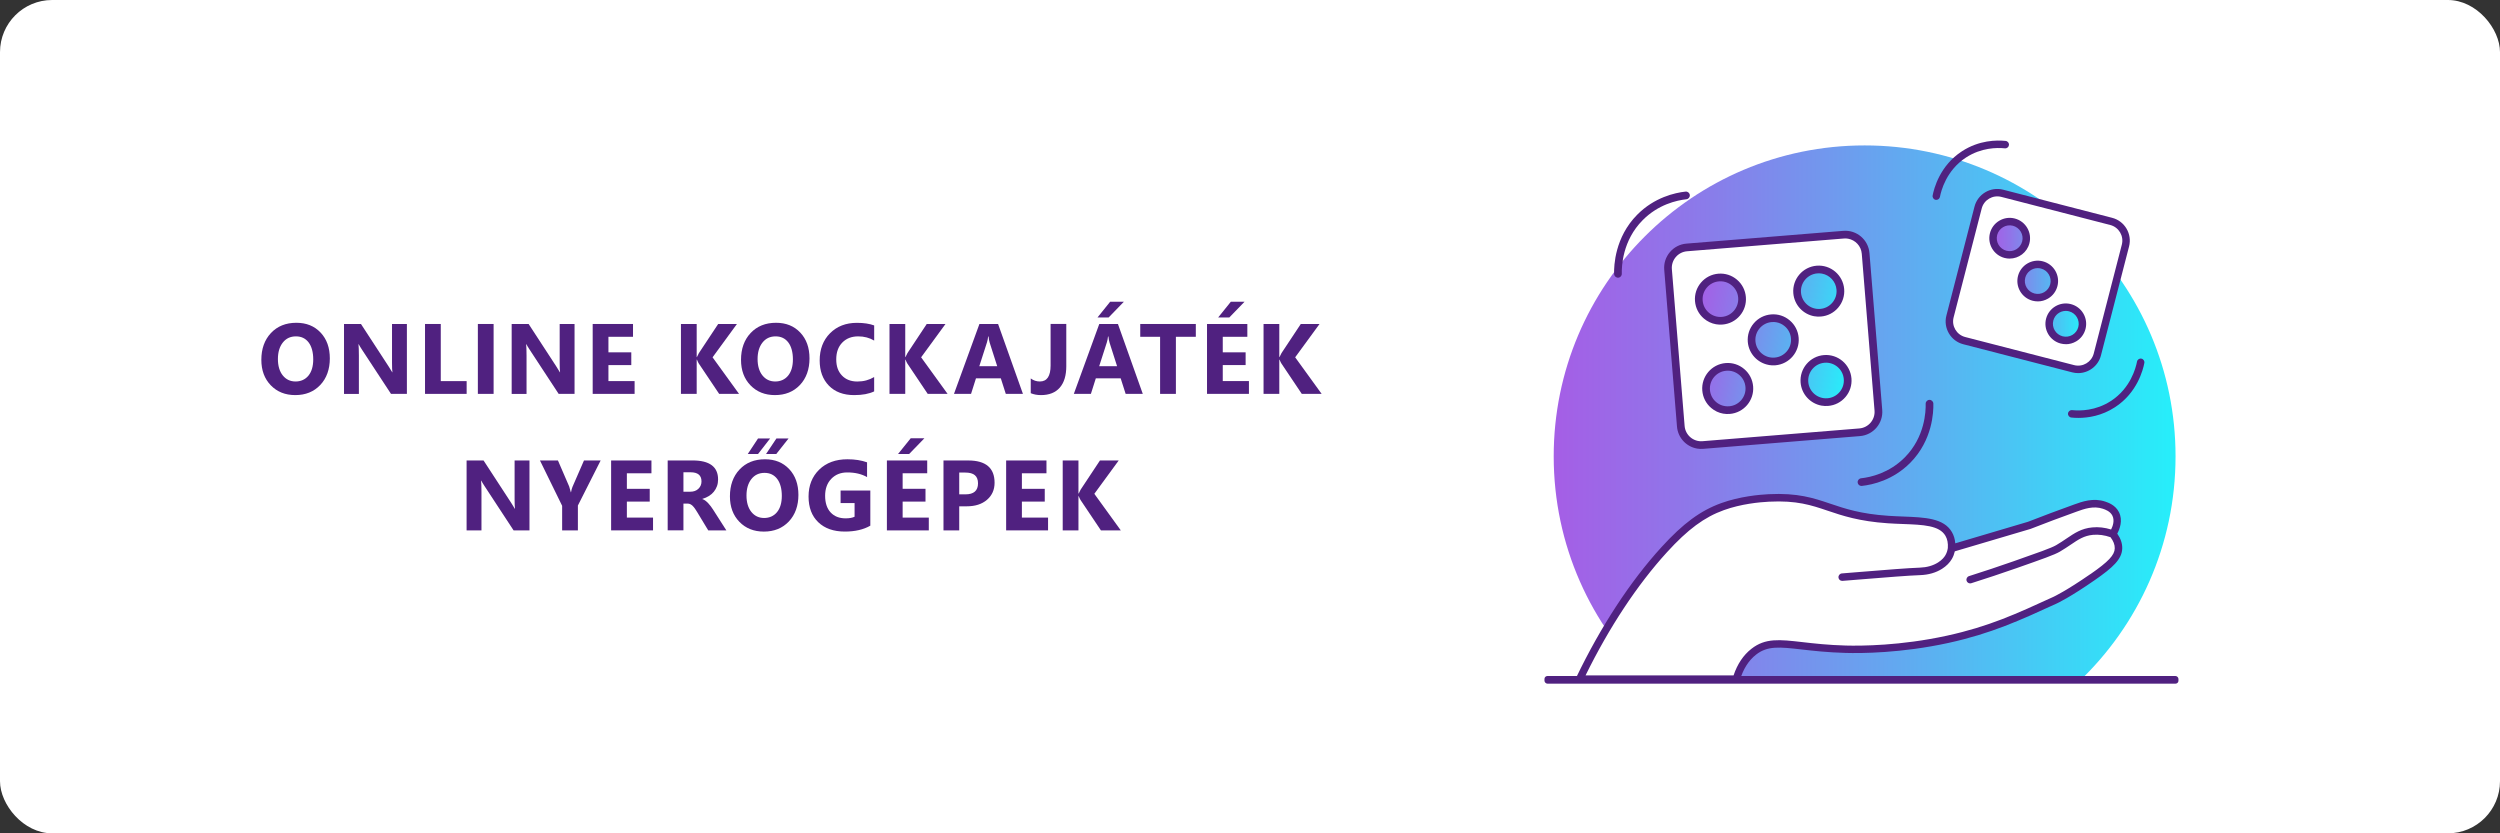 <?xml version="1.0" encoding="UTF-8"?>
<svg id="_Шар_2" data-name="Шар 2" xmlns="http://www.w3.org/2000/svg" xmlns:xlink="http://www.w3.org/1999/xlink" viewBox="0 0 1005 335">
  <rect x="0" y="0" width="1005" height="335" fill="#333333" stroke="none"/>
  <defs>
    <style>
      .cls-1 {
        fill: url(#_Градієнт_без_назви_387);
      }

      .cls-2 {
        fill: url(#_Градієнт_без_назви_92);
      }

      .cls-3 {
        fill: #fff;
      }

      .cls-4 {
        fill: #502180;
      }

      .cls-5 {
        fill: url(#_Градієнт_без_назви_92-2);
      }

      .cls-6 {
        fill: url(#_Градієнт_без_назви_387-3);
      }

      .cls-7 {
        fill: url(#_Градієнт_без_назви_387-2);
      }
    </style>
    <linearGradient id="_Градієнт_без_назви_387" data-name="Градієнт без назви 387" x1="624.6" y1="166.31" x2="874.57" y2="166.31" gradientUnits="userSpaceOnUse">
      <stop offset="0" stop-color="#a55ee6"/>
      <stop offset=".2" stop-color="#9075e9"/>
      <stop offset=".61" stop-color="#5bb1f1"/>
      <stop offset="1" stop-color="#26effa"/>
    </linearGradient>
    <linearGradient id="_Градієнт_без_назви_387-2" data-name="Градієнт без назви 387" x1="680.47" y1="136.65" x2="745.36" y2="136.65" gradientTransform="translate(34.38 -121.5) rotate(9.98)" xlink:href="#_Градієнт_без_назви_387"/>
    <linearGradient id="_Градієнт_без_назви_92" data-name="Градієнт без назви 92" x1="678.92" y1="136.65" x2="746.91" y2="136.65" gradientTransform="translate(34.38 -121.5) rotate(9.98)" gradientUnits="userSpaceOnUse">
      <stop offset="0" stop-color="#502180"/>
      <stop offset="1" stop-color="#502180"/>
    </linearGradient>
    <linearGradient id="_Градієнт_без_назви_387-3" data-name="Градієнт без назви 387" x1="801.19" y1="112.97" x2="837.13" y2="112.97" xlink:href="#_Градієнт_без_назви_387"/>
    <linearGradient id="_Градієнт_без_назви_92-2" data-name="Градієнт без назви 92" x1="799.69" y1="112.97" x2="838.63" y2="112.97" gradientTransform="matrix(1, 0, 0, 1, 0, 0)" xlink:href="#_Градієнт_без_назви_92"/>
  </defs>
  <g id="_Шар_1-2" data-name="Шар 1">
    <g>
      <g>
        <rect class="cls-3" width="1005" height="335" rx="20.97" ry="20.97"/>
        <g>
          <path class="cls-4" d="M118.7,158.83c-4.02,0-7.3-1.31-9.84-3.93-2.53-2.62-3.8-6.03-3.8-10.24,0-4.44,1.29-8.03,3.86-10.78,2.57-2.74,5.98-4.12,10.23-4.12,4.01,0,7.25,1.31,9.73,3.94,2.48,2.63,3.71,6.09,3.71,10.39s-1.28,7.98-3.85,10.68c-2.57,2.71-5.91,4.06-10.04,4.06Zm.27-23.61c-2.22,0-3.98,.83-5.29,2.5-1.31,1.67-1.96,3.87-1.96,6.61s.65,4.98,1.96,6.6c1.31,1.62,3.02,2.43,5.13,2.43s3.91-.79,5.19-2.36,1.92-3.76,1.92-6.55-.62-5.18-1.86-6.8c-1.24-1.62-2.94-2.43-5.09-2.43Z"/>
          <path class="cls-4" d="M163.57,158.34h-6.39l-11.58-17.65c-.68-1.03-1.15-1.81-1.41-2.33h-.08c.1,.99,.16,2.51,.16,4.55v15.44h-5.98v-28.1h6.82l11.15,17.11c.51,.77,.98,1.54,1.41,2.29h.08c-.1-.65-.16-1.94-.16-3.86v-15.54h5.98v28.1Z"/>
          <path class="cls-4" d="M187.59,158.34h-16.73v-28.1h6.33v22.97h10.4v5.13Z"/>
          <path class="cls-4" d="M198.43,158.34h-6.33v-28.1h6.33v28.1Z"/>
          <path class="cls-4" d="M230.97,158.34h-6.39l-11.58-17.65c-.68-1.03-1.15-1.81-1.41-2.33h-.08c.1,.99,.16,2.51,.16,4.55v15.44h-5.98v-28.1h6.82l11.15,17.11c.51,.77,.98,1.54,1.41,2.29h.08c-.1-.65-.16-1.94-.16-3.86v-15.54h5.98v28.1Z"/>
          <path class="cls-4" d="M255.11,158.34h-16.85v-28.1h16.21v5.15h-9.88v6.25h9.19v5.13h-9.19v6.43h10.52v5.13Z"/>
          <path class="cls-4" d="M297.1,158.34h-8l-8.19-12.21c-.16-.24-.4-.75-.74-1.55h-.1v13.76h-6.33v-28.1h6.33v13.29h.1c.16-.37,.42-.89,.78-1.57l7.76-11.72h7.54l-9.8,13.4,10.64,14.7Z"/>
          <path class="cls-4" d="M311.53,158.83c-4.02,0-7.3-1.31-9.84-3.93-2.53-2.62-3.8-6.03-3.8-10.24,0-4.44,1.29-8.03,3.86-10.78,2.57-2.74,5.98-4.12,10.23-4.12,4.01,0,7.25,1.31,9.73,3.94,2.48,2.63,3.71,6.09,3.71,10.39s-1.28,7.98-3.85,10.68c-2.57,2.71-5.91,4.06-10.04,4.06Zm.27-23.61c-2.22,0-3.98,.83-5.29,2.5-1.31,1.67-1.96,3.87-1.96,6.61s.65,4.98,1.96,6.6c1.31,1.62,3.02,2.43,5.13,2.43s3.91-.79,5.19-2.36,1.92-3.76,1.92-6.55-.62-5.18-1.86-6.8c-1.24-1.62-2.94-2.43-5.09-2.43Z"/>
          <path class="cls-4" d="M351.41,157.34c-2.05,.99-4.73,1.49-8.03,1.49-4.31,0-7.7-1.27-10.17-3.8-2.47-2.54-3.7-5.91-3.7-10.13,0-4.49,1.39-8.14,4.16-10.93,2.78-2.8,6.38-4.19,10.81-4.19,2.74,0,5.06,.35,6.94,1.04v6.09c-1.88-1.12-4.02-1.69-6.43-1.69-2.64,0-4.77,.83-6.39,2.49-1.62,1.66-2.43,3.91-2.43,6.74s.76,4.88,2.29,6.5c1.53,1.61,3.59,2.42,6.17,2.42s4.73-.6,6.78-1.8v5.78Z"/>
          <path class="cls-4" d="M380.94,158.34h-8l-8.19-12.21c-.16-.24-.4-.75-.74-1.55h-.1v13.76h-6.33v-28.1h6.33v13.29h.1c.16-.37,.42-.89,.78-1.57l7.76-11.72h7.54l-9.8,13.4,10.64,14.7Z"/>
          <path class="cls-4" d="M411.23,158.34h-6.9l-2-6.25h-9.99l-1.98,6.25h-6.86l10.23-28.1h7.5l9.99,28.1Zm-10.35-11.11l-3.02-9.45c-.22-.71-.38-1.55-.47-2.53h-.16c-.07,.82-.23,1.64-.49,2.45l-3.06,9.52h7.19Z"/>
          <path class="cls-4" d="M428.65,147.19c0,3.76-.87,6.64-2.62,8.64-1.74,2-4.27,3-7.57,3-1.48,0-2.84-.25-4.1-.76v-5.94c1.08,.82,2.3,1.23,3.65,1.23,2.89,0,4.33-2.14,4.33-6.43v-16.7h6.31v16.95Z"/>
          <path class="cls-4" d="M459.41,158.34h-6.9l-2-6.25h-9.99l-1.98,6.25h-6.86l10.23-28.1h7.5l9.99,28.1Zm-7.62-37.04l-6.13,6.33h-4.47l5.09-6.33h5.51Zm-2.72,25.93l-3.02-9.45c-.22-.71-.38-1.55-.47-2.53h-.16c-.07,.82-.23,1.64-.49,2.45l-3.06,9.52h7.19Z"/>
          <path class="cls-4" d="M480.72,135.39h-8.01v22.95h-6.35v-22.95h-7.98v-5.15h22.34v5.15Z"/>
          <path class="cls-4" d="M502.07,158.34h-16.85v-28.1h16.21v5.15h-9.88v6.25h9.19v5.13h-9.19v6.43h10.52v5.13Zm-1.76-37.04l-6.13,6.33h-4.47l5.09-6.33h5.51Z"/>
          <path class="cls-4" d="M531.32,158.34h-8l-8.19-12.21c-.16-.24-.41-.75-.75-1.55h-.1v13.76h-6.33v-28.1h6.33v13.29h.1c.16-.37,.42-.89,.78-1.57l7.76-11.72h7.54l-9.8,13.4,10.64,14.7Z"/>
          <path class="cls-4" d="M212.85,213.21h-6.39l-11.58-17.66c-.68-1.03-1.15-1.81-1.41-2.33h-.08c.1,.99,.16,2.51,.16,4.55v15.44h-5.98v-28.1h6.82l11.15,17.11c.51,.77,.98,1.54,1.41,2.29h.08c-.1-.65-.16-1.94-.16-3.86v-15.54h5.98v28.1Z"/>
          <path class="cls-4" d="M241.46,185.11l-9.15,18.11v9.99h-6.33v-9.88l-8.92-18.22h7.23l4.53,10.48c.08,.2,.29,.96,.65,2.29h.08c.17-.94,.37-1.68,.61-2.21l4.6-10.56h6.7Z"/>
          <path class="cls-4" d="M262.52,213.21h-16.85v-28.1h16.21v5.15h-9.88v6.25h9.19v5.13h-9.19v6.43h10.52v5.13Z"/>
          <path class="cls-4" d="M291.98,213.21h-7.27l-4.37-7.23c-.33-.55-.64-1.04-.94-1.47-.3-.43-.6-.8-.91-1.11-.31-.31-.63-.54-.96-.71-.33-.16-.7-.25-1.09-.25h-1.7v10.76h-6.33v-28.1h10.03c6.82,0,10.23,2.55,10.23,7.64,0,.98-.15,1.88-.45,2.71-.3,.83-.73,1.58-1.27,2.24-.55,.67-1.21,1.24-1.99,1.72s-1.64,.86-2.6,1.14v.08c.42,.13,.82,.34,1.21,.64,.39,.29,.77,.64,1.14,1.03,.37,.39,.72,.81,1.05,1.26,.33,.45,.64,.89,.91,1.32l5.31,8.31Zm-17.24-23.36v7.82h2.74c1.36,0,2.45-.39,3.27-1.18,.84-.8,1.25-1.78,1.25-2.96,0-2.46-1.47-3.68-4.41-3.68h-2.86Z"/>
          <path class="cls-4" d="M307.07,213.7c-4.02,0-7.3-1.31-9.84-3.93-2.53-2.62-3.8-6.03-3.8-10.24,0-4.44,1.29-8.04,3.86-10.78,2.57-2.74,5.98-4.12,10.23-4.12,4.01,0,7.25,1.31,9.73,3.94,2.48,2.63,3.71,6.09,3.71,10.39s-1.28,7.97-3.85,10.68-5.91,4.06-10.04,4.06Zm.27-23.61c-2.22,0-3.98,.83-5.29,2.5s-1.96,3.87-1.96,6.61,.65,4.98,1.96,6.6c1.31,1.62,3.02,2.43,5.13,2.43s3.91-.79,5.19-2.36,1.92-3.76,1.92-6.55-.62-5.18-1.86-6.8c-1.24-1.62-2.94-2.43-5.09-2.43Zm2.25-13.83l-4.86,6.25h-4.13l4.13-6.25h4.86Zm7.41,0l-4.94,6.25h-4.11l4.17-6.25h4.88Z"/>
          <path class="cls-4" d="M349.87,211.32c-2.74,1.58-6.15,2.37-10.23,2.37-4.52,0-8.08-1.25-10.69-3.75-2.61-2.5-3.91-5.95-3.91-10.34s1.42-8.01,4.27-10.8c2.85-2.78,6.64-4.17,11.37-4.17,2.98,0,5.6,.41,7.88,1.23v5.94c-2.17-1.25-4.82-1.88-7.96-1.88-2.63,0-4.77,.85-6.42,2.56-1.65,1.71-2.48,3.98-2.48,6.83s.74,5.12,2.22,6.7c1.48,1.58,3.48,2.37,6.01,2.37,1.52,0,2.72-.22,3.61-.65v-5.49h-5.62v-5.05h11.95v14.13Z"/>
          <path class="cls-4" d="M373.38,213.21h-16.85v-28.1h16.21v5.15h-9.88v6.25h9.19v5.13h-9.19v6.43h10.52v5.13Zm-1.76-37.04l-6.13,6.33h-4.47l5.1-6.33h5.51Z"/>
          <path class="cls-4" d="M385.61,203.53v9.68h-6.33v-28.1h9.92c7.08,0,10.62,2.99,10.62,8.96,0,2.82-1.02,5.1-3.05,6.85s-4.75,2.62-8.14,2.62h-3.02Zm0-13.56v8.76h2.49c3.37,0,5.06-1.48,5.06-4.43s-1.69-4.33-5.06-4.33h-2.49Z"/>
          <path class="cls-4" d="M421.32,213.21h-16.85v-28.1h16.21v5.15h-9.88v6.25h9.19v5.13h-9.19v6.43h10.52v5.13Z"/>
          <path class="cls-4" d="M450.57,213.21h-8l-8.19-12.21c-.16-.23-.4-.75-.74-1.55h-.1v13.76h-6.33v-28.1h6.33v13.29h.1c.16-.37,.42-.89,.78-1.57l7.76-11.72h7.54l-9.8,13.4,10.64,14.7Z"/>
        </g>
      </g>
      <g>
        <path class="cls-1" d="M663.59,274.15h171.99c24.02-22.78,38.99-54.99,38.99-90.7,0-69.03-55.96-124.99-124.99-124.99s-124.99,55.96-124.99,124.99c0,35.71,14.98,67.92,38.99,90.7Z"/>
        <path class="cls-3" d="M635,274c6-12.49,17.37-33.77,34-52,8.07-8.85,14.88-14.24,23.52-17.35,7.95-2.86,16.28-3.36,18.51-3.47,21.66-1.1,23.73,7.05,48.02,8.68,10.97,.73,20.79-.24,24.3,5.79,1.18,2.02,1.28,4.2,1.16,5.79,10.41-3.09,20.83-6.17,31.24-9.26,4.81-1.88,10.98-4.23,18.52-6.94,3.41-1.23,7.36-2.59,11.57-1.16,1.17,.4,3.48,1.22,4.63,3.47,1.88,3.67-1,7.88-1.16,8.1,1.11,1.35,2.37,3.37,2.31,5.79-.07,3.35-2.65,6.18-10.41,11.57-10.07,6.99-15.04,9.26-15.04,9.26-14.95,6.87-26.16,12.01-43.18,15.74-20.02,4.39-36.82,4.12-41,4-21.32-.6-29.24-5.08-37,1-4.14,3.24-6.05,7.78-7,11h-63Z"/>
        <path class="cls-4" d="M851.13,214.54c.91-1.69,2.4-5.31,.68-8.68-1.45-2.84-4.28-3.8-5.48-4.21-4.79-1.63-9.28-.01-12.56,1.17-6.34,2.28-12.57,4.62-18.49,6.93l-29.26,8.67c-.13-1.68-.58-3.2-1.36-4.53-3.27-5.61-10.81-5.9-19.54-6.24-1.93-.08-3.93-.15-5.96-.29-11.2-.75-17.43-2.86-23.46-4.9-6.67-2.25-12.97-4.38-24.74-3.79-3.94,.2-11.65,.93-18.95,3.56-8.39,3.02-15.38,8.16-24.12,17.75-12.56,13.77-24.4,31.88-34.24,52.36-.22,.46-.19,1.01,.08,1.45s.75,.7,1.27,.7h63c.66,0,1.25-.44,1.44-1.07,1.32-4.46,3.5-7.91,6.49-10.25,4.64-3.63,9.5-3.08,18.31-2.08,4.64,.53,10.42,1.19,17.72,1.39,6.12,.18,22.41,.12,41.36-4.03,17.18-3.77,28.79-9.1,43.48-15.84,.21-.09,5.22-2.4,15.28-9.39,7.26-5.04,10.96-8.4,11.06-12.77,.04-2-.63-3.98-2-5.92Zm-10.77,16.23c-9.79,6.8-14.76,9.1-14.81,9.13-15.1,6.93-26.01,11.95-42.87,15.64-18.63,4.08-34.63,4.13-40.64,3.97-7.17-.2-12.88-.85-17.47-1.38-9.28-1.06-14.89-1.7-20.5,2.69-3.23,2.53-5.64,6.12-7.17,10.68h-59.5c9.5-19.34,20.78-36.41,32.71-49.49,8.39-9.2,15.03-14.11,22.92-16.95,6.93-2.5,14.31-3.19,18.08-3.38,11.21-.57,16.96,1.38,23.63,3.63,5.92,2,12.62,4.27,24.22,5.05,2.07,.14,4.09,.22,6.05,.29,8.17,.31,14.62,.56,17.06,4.75,.78,1.33,1.1,2.98,.96,4.89-.14,1.03-.46,2-.96,2.87-.44,.77-1.31,1.9-2.97,2.95-2.03,1.28-4.49,1.98-7.35,2.08-4.7,.16-13.24,.85-25.05,1.81l-6.26,.51c-.83,.07-1.44,.79-1.38,1.62,.06,.79,.72,1.38,1.49,1.38,.04,0,.08,0,.12,0l6.27-.51c11.77-.95,20.28-1.64,24.94-1.8,3.37-.12,6.34-.97,8.82-2.54,1.73-1.09,3.1-2.47,3.97-3.99,.54-.95,.93-1.97,1.17-3.04l30.36-8.99s.08-.03,.12-.04c5.92-2.32,12.13-4.65,18.48-6.93,3.02-1.09,6.78-2.44,10.58-1.15,.93,.32,2.88,.98,3.78,2.73,1.02,1.99,.15,4.33-.5,5.6-2.54-.79-5.08-1.08-7.57-.84-4.34,.41-7.11,2.28-10.32,4.45-1.28,.87-2.6,1.76-4.19,2.69-1.96,1.15-7.33,3.03-17.07,6.45-5.89,2.07-11.93,4.08-17.96,5.99-.79,.25-1.23,1.09-.98,1.88,.2,.64,.79,1.05,1.43,1.05,.15,0,.3-.02,.45-.07,6.06-1.92,12.13-3.94,18.04-6.01,10.57-3.71,15.39-5.4,17.6-6.7,1.67-.98,3.09-1.94,4.35-2.79,3.1-2.1,5.34-3.61,8.92-3.95,2.3-.21,4.67,.12,7.06,.95,1.16,1.52,1.75,3.02,1.71,4.47-.06,2.72-2.53,5.34-9.77,10.37Z"/>
        <g>
          <g>
            <g>
              <rect class="cls-3" x="672.99" y="96.78" width="79.68" height="79.68" rx="7.97" ry="7.97" transform="translate(-8.73 58.23) rotate(-4.65)"/>
              <path class="cls-4" d="M682.19,180.32c-4.27-.75-7.67-4.31-8.04-8.82l-5.13-63.05c-.21-2.6,.6-5.12,2.29-7.11,1.69-1.99,4.05-3.2,6.65-3.41l63.05-5.13c5.37-.44,10.08,3.57,10.52,8.94l5.13,63.05c.44,5.36-3.57,10.08-8.94,10.52l-63.05,5.13c-.85,.07-1.68,.03-2.48-.11Zm60.76-84.36c-.55-.1-1.12-.13-1.7-.08l-63.05,5.13c-3.66,.3-6.4,3.52-6.11,7.19l5.13,63.05c.3,3.66,3.52,6.41,7.19,6.11l63.05-5.13,.13,1.54-.13-1.54c3.66-.3,6.4-3.52,6.1-7.19l-5.13-63.05c-.25-3.08-2.58-5.51-5.49-6.03Z"/>
            </g>
            <g>
              <path class="cls-7" d="M682.93,120.97c-.39-4.8,3.18-9,7.98-9.39,4.8-.39,9,3.18,9.39,7.98,.39,4.8-3.18,9-7.98,9.39-4.8,.39-9-3.18-9.39-7.98Zm10.9,26.54c-4.8,.39-8.37,4.59-7.98,9.39,.39,4.8,4.59,8.37,9.39,7.98s8.37-4.59,7.98-9.39c-.39-4.8-4.59-8.37-9.39-7.98Zm38.01-21.78c4.8-.39,8.37-4.59,7.98-9.39s-4.59-8.37-9.39-7.98c-4.8,.39-8.37,4.59-7.98,9.39,.39,4.8,4.59,8.37,9.39,7.98Zm1.51,18.56c-4.8,.39-8.37,4.59-7.98,9.39s4.59,8.37,9.39,7.98,8.37-4.59,7.98-9.39c-.39-4.8-4.59-8.37-9.39-7.98Zm-21.22-16.36c-4.8,.39-8.37,4.59-7.98,9.39,.39,4.8,4.59,8.37,9.39,7.98,4.8-.39,8.37-4.59,7.98-9.39s-4.59-8.37-9.39-7.98Z"/>
              <path class="cls-2" d="M692.74,166.29c-1.77-.31-3.44-1.09-4.84-2.29-2.09-1.77-3.36-4.26-3.58-6.99-.46-5.64,3.76-10.6,9.39-11.06h0c2.73-.22,5.38,.63,7.47,2.41,2.09,1.77,3.36,4.26,3.58,6.99,.46,5.64-3.76,10.6-9.39,11.05-.89,.07-1.77,.03-2.63-.12Zm1.22-17.25c-3.94,.32-6.88,3.79-6.56,7.72,.15,1.91,1.04,3.64,2.5,4.88s3.31,1.83,5.22,1.68c1.91-.15,3.64-1.04,4.88-2.5,1.24-1.46,1.84-3.31,1.68-5.22s-1.04-3.64-2.5-4.88c-1.46-1.24-3.31-1.84-5.22-1.68h0Zm38.33,14.03c-4.49-.79-8.06-4.53-8.45-9.27-.46-5.64,3.75-10.6,9.39-11.06h0c5.64-.46,10.6,3.76,11.06,9.39,.22,2.73-.63,5.39-2.41,7.47-1.77,2.09-4.25,3.36-6.99,3.58-.89,.07-1.77,.03-2.61-.12Zm1.19-17.25c-3.94,.32-6.88,3.79-6.56,7.72,.32,3.94,3.79,6.88,7.72,6.56,1.91-.15,3.64-1.04,4.88-2.5,1.24-1.46,1.84-3.31,1.68-5.22-.32-3.94-3.78-6.88-7.72-6.56h0Zm-22.42,.89c-4.49-.79-8.06-4.53-8.45-9.27-.22-2.73,.63-5.38,2.41-7.47,1.77-2.09,4.26-3.36,6.99-3.58,2.73-.22,5.38,.63,7.47,2.41,2.09,1.77,3.36,4.25,3.58,6.99,.46,5.64-3.75,10.6-9.39,11.06-.89,.07-1.77,.03-2.61-.12Zm3.03-17.16c-.6-.11-1.21-.13-1.84-.08h0c-1.91,.15-3.64,1.04-4.88,2.5-1.24,1.46-1.84,3.31-1.68,5.22,.15,1.91,1.04,3.64,2.5,4.88,1.46,1.24,3.31,1.84,5.22,1.68,1.91-.15,3.64-1.04,4.88-2.5,1.24-1.46,1.84-3.31,1.68-5.22s-1.04-3.64-2.5-4.88c-.98-.84-2.15-1.38-3.38-1.6Zm-24.27,.8c-1.77-.31-3.44-1.09-4.85-2.29-2.09-1.77-3.36-4.26-3.58-6.99-.22-2.73,.63-5.38,2.41-7.47,1.77-2.09,4.26-3.36,6.99-3.58,2.73-.22,5.38,.63,7.47,2.41,2.09,1.77,3.36,4.25,3.58,6.99,.22,2.73-.63,5.39-2.41,7.47-1.77,2.09-4.25,3.36-6.99,3.58-.89,.07-1.77,.03-2.63-.12Zm3.05-17.16c-.6-.11-1.21-.13-1.84-.08-1.91,.15-3.64,1.04-4.88,2.5-1.24,1.46-1.84,3.31-1.68,5.22h0c.15,1.91,1.04,3.64,2.5,4.88,1.46,1.24,3.31,1.84,5.22,1.68,3.94-.32,6.88-3.79,6.56-7.72-.15-1.91-1.04-3.64-2.5-4.88-.98-.84-2.15-1.38-3.38-1.6Zm36.49,13.95c-4.49-.79-8.06-4.53-8.45-9.27-.46-5.64,3.75-10.6,9.39-11.06,5.64-.46,10.6,3.76,11.06,9.39,.22,2.73-.63,5.38-2.41,7.47-1.77,2.09-4.25,3.36-6.99,3.58-.89,.07-1.77,.03-2.61-.12Zm3.02-17.16c-.59-.1-1.2-.13-1.82-.08-3.94,.32-6.88,3.79-6.56,7.72,.32,3.94,3.79,6.88,7.72,6.56,1.91-.15,3.64-1.04,4.88-2.5,1.24-1.46,1.84-3.31,1.68-5.22-.27-3.32-2.77-5.93-5.9-6.48Z"/>
            </g>
          </g>
          <path class="cls-4" d="M650.15,111.6c-.71-.12-1.25-.73-1.28-1.48-.09-3.29,.31-14.74,9.28-23.8,6.93-7,15.16-8.83,19.44-9.3,.85-.09,1.61,.52,1.71,1.37,.09,.85-.52,1.61-1.37,1.71-3.88,.43-11.32,2.08-17.58,8.41-8.11,8.18-8.47,18.55-8.39,21.54,.02,.85-.65,1.56-1.5,1.59-.11,0-.21,0-.31-.02Z"/>
          <path class="cls-4" d="M748.05,195.33c-.66-.12-1.19-.66-1.27-1.35-.09-.85,.52-1.61,1.37-1.71,3.88-.42,11.31-2.08,17.58-8.4,8.11-8.18,8.47-18.55,8.39-21.54-.02-.85,.65-1.56,1.5-1.59,.85-.02,1.56,.65,1.59,1.5,.09,3.29-.3,14.74-9.28,23.8-6.94,7-15.16,8.83-19.44,9.3-.15,.02-.3,.01-.44-.01Z"/>
        </g>
        <g>
          <g>
            <g>
              <rect class="cls-3" x="788.57" y="82.38" width="61.17" height="61.17" rx="7.97" ry="7.97" transform="translate(54.17 -201) rotate(14.46)"/>
              <path class="cls-4" d="M835.41,149.99c-.78,0-1.57-.1-2.36-.3h0l-43.8-11.3c-5.05-1.3-8.11-6.48-6.8-11.53l11.3-43.8c1.3-5.05,6.48-8.11,11.53-6.8l43.8,11.3c5.05,1.3,8.11,6.48,6.8,11.53l-11.3,43.8c-1.1,4.26-4.96,7.1-9.17,7.1Zm-1.61-3.21c3.46,.89,6.99-1.2,7.88-4.65l11.3-43.8c.89-3.45-1.2-6.99-4.65-7.88l-43.8-11.3c-3.45-.89-6.99,1.19-7.88,4.65l-11.3,43.8c-.89,3.45,1.2,6.99,4.65,7.88l43.8,11.3h0Z"/>
            </g>
            <g>
              <path class="cls-6" d="M801.4,94.1c.92-3.58,4.57-5.73,8.15-4.81,3.58,.92,5.73,4.57,4.81,8.15s-4.57,5.73-8.15,4.81-5.73-4.57-4.81-8.15Zm30.71,29.59c-3.58-.92-7.22,1.23-8.15,4.81s1.23,7.22,4.81,8.15c3.58,.92,7.22-1.23,8.15-4.81,.92-3.58-1.23-7.22-4.81-8.15Zm-11.28-17.2c-3.58-.92-7.22,1.23-8.15,4.81s1.23,7.22,4.81,8.15c3.58,.92,7.22-1.23,8.15-4.81,.92-3.58-1.23-7.22-4.81-8.15Z"/>
              <path class="cls-5" d="M830.46,138.36c-.69,0-1.38-.09-2.06-.26-4.37-1.13-7.01-5.6-5.88-9.97,1.13-4.37,5.6-7.02,9.97-5.88h0c2.12,.55,3.9,1.88,5.01,3.77,1.11,1.88,1.42,4.09,.88,6.21-.55,2.12-1.88,3.9-3.77,5.01-1.28,.75-2.7,1.14-4.15,1.14Zm-.01-13.38c-2.31,0-4.42,1.56-5.02,3.89-.71,2.77,.96,5.6,3.73,6.32,1.34,.35,2.74,.15,3.93-.55,1.19-.7,2.04-1.83,2.39-3.17,.71-2.77-.96-5.6-3.73-6.32-.43-.11-.87-.17-1.29-.17Zm-11.27-3.82c-.69,0-1.38-.09-2.06-.26-4.37-1.13-7.01-5.6-5.88-9.97,1.13-4.37,5.6-7.01,9.97-5.88h0c4.37,1.13,7.01,5.6,5.88,9.97-.55,2.12-1.88,3.9-3.77,5.01-1.28,.75-2.7,1.14-4.15,1.14Zm-.01-13.38c-2.31,0-4.42,1.56-5.03,3.89-.71,2.77,.96,5.6,3.73,6.32,1.34,.35,2.74,.15,3.93-.55,1.19-.7,2.04-1.83,2.39-3.17,.71-2.77-.96-5.6-3.73-6.32h0c-.43-.11-.87-.16-1.29-.16Zm-11.29-3.82c-.67,0-1.36-.08-2.04-.26-4.37-1.13-7.01-5.6-5.88-9.97h0c.55-2.12,1.88-3.9,3.77-5.01,1.88-1.11,4.09-1.43,6.21-.88,4.37,1.13,7.01,5.6,5.88,9.97-.95,3.69-4.29,6.14-7.93,6.14Zm-5.02-9.48h0c-.71,2.77,.96,5.6,3.73,6.32,2.77,.71,5.6-.96,6.32-3.73,.35-1.34,.15-2.74-.56-3.93s-1.83-2.04-3.17-2.39c-2.77-.71-5.6,.96-6.32,3.73Z"/>
            </g>
          </g>
          <path class="cls-4" d="M778.4,80.36c-.09,0-.19,0-.28-.03-.81-.15-1.35-.94-1.2-1.75,.51-2.71,2.87-11.99,11.81-17.79,6.91-4.48,13.95-4.52,17.54-4.14,.82,.09,1.42,.83,1.33,1.65-.09,.82-.82,1.42-1.65,1.33-3.19-.33-9.46-.3-15.59,3.67-7.95,5.15-10.04,13.42-10.5,15.83-.14,.72-.76,1.22-1.47,1.22Z"/>
          <path class="cls-4" d="M835.51,168c-1.09,0-2.05-.06-2.84-.15-.82-.09-1.42-.83-1.33-1.65,.09-.82,.83-1.42,1.65-1.33,3.19,.33,9.45,.31,15.59-3.67,7.95-5.15,10.04-13.42,10.5-15.83,.15-.81,.94-1.36,1.75-1.2,.81,.15,1.35,.94,1.2,1.75-.51,2.71-2.87,11.99-11.81,17.79-5.39,3.5-10.85,4.29-14.7,4.29Z"/>
        </g>
        <rect class="cls-4" x="620.88" y="271.76" width="254.86" height="3.07" rx="1.17" ry="1.17"/>
      </g>
    </g>
  </g>
</svg>